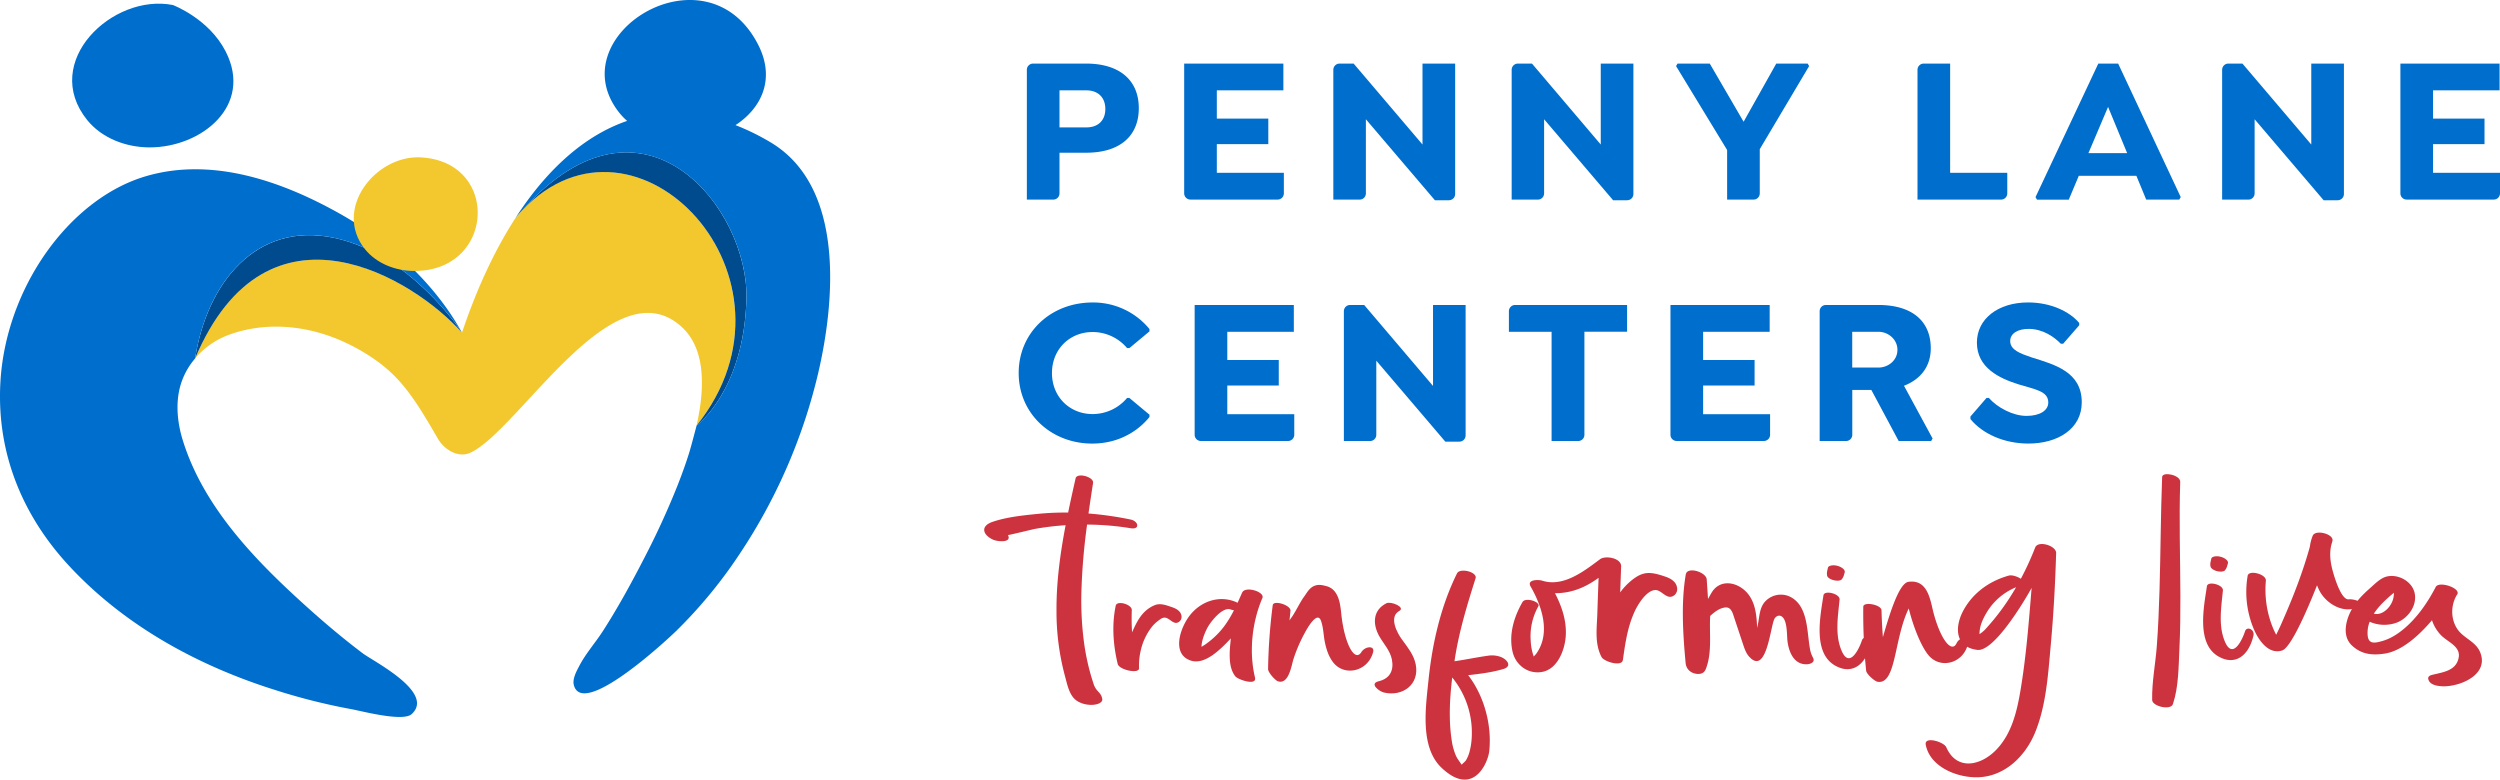 <svg id="Layer_1" data-name="Layer 1" xmlns="http://www.w3.org/2000/svg" viewBox="0 0 1920 598.75"><defs><style>.cls-1{fill:#006ecd;}.cls-2{fill:#cc333f;}.cls-3{fill:#f2c82e;}.cls-4{fill:#004b8d;}</style></defs><path class="cls-1" d="M874.6,83.06c0,21-14,34.23-40.5,34.23H813.69v31.22a4.78,4.78,0,0,1-4.78,4.78H788.62V53.61a4.78,4.78,0,0,1,4.78-4.78h40.7C860.3,48.83,874.6,62,874.6,83.06Zm-25.71.64c0-9.16-5.95-14.3-14.47-14.3H813.69V97.84h20.73C842.94,97.84,848.89,92.86,848.89,83.7Z"/><path class="cls-1" d="M934.52,69.4V91.1h39.54v19.6H934.52v22H986v15.79a4.78,4.78,0,0,1-4.78,4.78H914.24a4.78,4.78,0,0,1-4.79-4.78V48.83h76.18V69.4Z"/><path class="cls-1" d="M1117.56,48.83V149a4.79,4.79,0,0,1-4.79,4.78H1102l-53-62.19v56.93a4.78,4.78,0,0,1-4.79,4.78H1024V53.61a4.78,4.78,0,0,1,4.78-4.78h10.81L1092.48,111V48.83Z"/><path class="cls-1" d="M1254.45,48.83V149a4.78,4.78,0,0,1-4.78,4.78h-10.8l-53-62.19v56.93a4.78,4.78,0,0,1-4.78,4.78h-20.13V53.61a4.78,4.78,0,0,1,4.78-4.78h10.81L1229.38,111V48.83Z"/><path class="cls-1" d="M1351.5,114.56v33.95a4.78,4.78,0,0,1-4.78,4.78h-20.29V115.2l-39.22-64.44,1.13-1.93h24.75l26,44.68,25.08-44.68h24.1l1.13,1.93Z"/><path class="cls-1" d="M1536.81,153.29h-64.17V53.61a4.78,4.78,0,0,1,4.78-4.78h20.29v83.89h43.88v15.79A4.78,4.78,0,0,1,1536.81,153.29Z"/><path class="cls-1" d="M1674.8,151.36l-1.12,1.93h-25.4L1640.73,135h-44.2l-7.71,18.32h-24.43l-1.12-1.93,48.21-102.53h15.27Zm-41.14-33.75L1619,82.1l-15.1,35.51Z"/><path class="cls-1" d="M1800.13,48.83V149a4.78,4.78,0,0,1-4.78,4.78h-10.8l-53-62.19v56.93a4.78,4.78,0,0,1-4.79,4.78H1706.6V53.61a4.78,4.78,0,0,1,4.78-4.78h10.81L1775.06,111V48.83Z"/><path class="cls-1" d="M1868.57,69.4V91.1h39.54v19.6h-39.54v22H1920v15.79a4.78,4.78,0,0,1-4.78,4.78h-66.93a4.79,4.79,0,0,1-4.79-4.78V48.83h76.18V69.4Z"/><path class="cls-1" d="M782.35,286.47c0-31,24.59-54.16,56.73-54.16a55.79,55.79,0,0,1,43.72,20.41v1.77l-15.43,12.85H865.6A34.54,34.54,0,0,0,839.08,255c-17.51,0-31.17,13.18-31.17,31.5S821.57,318,839.08,318a34.54,34.54,0,0,0,26.52-12.37h1.77l15.43,12.86v1.76c-9.81,12.06-25.07,20.42-44,20.42C807.1,340.63,782.35,317.49,782.35,286.47Z"/><path class="cls-1" d="M942.56,254.81V276.5h39.53v19.61H942.56v22H994v15.78a4.79,4.79,0,0,1-4.79,4.79H922.27a4.78,4.78,0,0,1-4.78-4.79V234.24h76.17v20.57Z"/><path class="cls-1" d="M1125.59,234.24V334.39a4.78,4.78,0,0,1-4.79,4.79H1110L1057,277v56.92a4.78,4.78,0,0,1-4.78,4.79h-20.13V239a4.78,4.78,0,0,1,4.79-4.78h10.8l52.88,62.19V234.24Z"/><path class="cls-1" d="M1212.07,338.7h-20.45V254.81h-32.79V239a4.78,4.78,0,0,1,4.78-4.78h86v20.57h-32.78v79.1A4.78,4.78,0,0,1,1212.07,338.7Z"/><path class="cls-1" d="M1308,254.81V276.5h39.53v19.61H1308v22h51.43v15.78a4.79,4.79,0,0,1-4.79,4.79h-66.93a4.79,4.79,0,0,1-4.79-4.79V234.24h76.19v20.57Z"/><path class="cls-1" d="M1484.23,336.77l-1.12,1.93h-24.92l-21-39.22h-14.63v34.43a4.78,4.78,0,0,1-4.78,4.79h-20.28V239a4.78,4.78,0,0,1,4.78-4.78h40.21c26.36,0,40.34,12.69,40.34,33.26,0,14.15-8,23.95-20.57,28.77Zm-61.72-54.48h20.1c6.67,0,13-4.33,14.33-10.88,1.87-9.12-5.69-16.6-14.33-16.6h-20.1Z"/><path class="cls-1" d="M1513.29,321.83v-1.94l12.38-14.3h1.77c6.59,7.56,18.64,13.82,28.92,13.82s16.72-4.18,16.72-10.28c0-8.84-10.13-10-23-14-14.31-4.5-31.82-12.54-31.82-32,0-18.15,16.07-30.85,39.37-30.85,17,0,31.66,6.75,39.21,15.75v1.77L1584.49,264h-1.77c-5.15-5.31-13.82-11.41-24.75-11.41-8.35,0-14.14,3.53-14.14,9.32,0,6.91,7.87,9.64,16.39,12.54,17.84,5.62,38.57,11.08,38.57,34.54,0,20.42-18.48,31.67-41,31.67C1539.17,340.63,1522.61,333.23,1513.29,321.83Z"/><path class="cls-2" d="M868.35,405.68a213.61,213.61,0,0,0-33.47-2.8A478.82,478.82,0,0,0,830.53,454a245.09,245.09,0,0,0,2.22,41.06A179.78,179.78,0,0,0,837,515.73c.86,3.18,1.83,6.33,2.86,9.46,2,6.29,5.68,6.11,6.67,11.56.9,4.91-12.09,6.71-19.81,1.24-5.73-4.06-7.2-13-9-19.42a190.77,190.77,0,0,1-6.33-49.76c-.12-22,2.89-43.84,7-65.45a216.06,216.06,0,0,0-23.09,2.75c-2.41.43-21,5.07-21.18,4.79,3.18,6.29-8.17,5-11.28,3.64-8.24-3.72-10.06-10.52-.59-13.75,10.8-3.69,23.06-4.94,34.37-6.09a211.86,211.86,0,0,1,23.71-1.05c1.81-8.79,3.77-17.55,5.73-26.28,1-4.61,14.15-1.23,13.41,3.56-1.21,7.8-2.4,15.61-3.5,23.44A263.28,263.28,0,0,1,868.33,399C874.46,400.26,875.69,406.9,868.35,405.68Z"/><path class="cls-2" d="M1062.86,531.86c-3.78-.88-11.54-6.89-4-8.66,8.36-2,11.76-8.11,10.15-16.56-1.35-7.12-6.61-12.31-10-18.51-5-9.31-4.49-19.68,5.74-24.82,3.51-1.77,15,3.09,9.85,5.93-8.14,4.53-1.67,16.72,1.95,21.68,4.35,6,9.22,11.83,10.71,19.25C1090.37,525.6,1077.24,535.25,1062.86,531.86Z"/><path class="cls-2" d="M1154.82,513.72c-8.75,2.65-18.14,3.79-27.27,4.82,12.36,16.1,18.28,38.24,16.2,58.29-.92,8.89-12.3,35.89-36.65,12.81-16.78-15.92-12.13-46.66-10-67.42,2.87-27.93,9.36-56.52,21.88-81.84,2.25-4.55,15.81-1.09,14.26,3.79-6.53,20.55-12.76,41-16,62.35-.07.44-.13.88-.2,1.33,8.77-1.28,17.42-3.1,26.19-4.33,4.36-.61,10.16.33,13.4,3.56C1159.53,510,1158.61,512.57,1154.82,513.72Zm-39.51,6.58c-1.92,15.83-2.79,32.27-.47,47.71a46.28,46.28,0,0,0,3.34,12.44c1.15,2.49,2.63,4.17,4.06,6.43l.4.39c.68-.93,2.62-2.41,3.18-3.28a24.9,24.9,0,0,0,2.72-6.42,52.58,52.58,0,0,0,1.77-11.57A67.12,67.12,0,0,0,1115.31,520.3Z"/><path class="cls-2" d="M1436.47,495.1c-3.48,15.29-14.11,23.67-27.42,15.87-16.93-9.94-11-38.17-8.63-53.79.63-4.19,12.81-1.22,12.38,3.29-1.2,12.47-3.52,26,1,37.91,6.19,16.52,14,0,16.16-6.55C1431.28,487.68,1437.56,490.3,1436.47,495.1ZM1403.23,442a8.88,8.88,0,0,1,0-3.25l.6-2.67c.25-1.11,1.54-1.52,2.5-1.76a10.41,10.41,0,0,1,4.83.27,10.64,10.64,0,0,1,4.31,2.16c.7.63,1.58,1.71,1.28,2.76-.25.88-.49,1.76-.74,2.63a8.92,8.92,0,0,1-1.59,2.83c-.56.77-2.3,1-3.12,1a12.39,12.39,0,0,1-3-.38C1406.69,445.25,1403.48,443.93,1403.23,442Z"/><path class="cls-2" d="M1511.62,493.08c-2.26,15.29-19.74,21.25-29.58,11.19-5.42-5.56-12.07-20.62-16.12-37-11.52,23.57-9.49,58.79-24,56.32-2.12-.37-8.44-5.8-8.72-8.51A429.82,429.82,0,0,1,1431,466c0-4.22,13.91-1.65,14,2.73q.26,10.31,1.06,20.56c4.73-16.13,12.09-41.41,19.67-42.45,12.67-1.73,15.93,9.57,18.24,19.78,5.16,22.83,14.67,35.91,18.69,27.37C1505,489.14,1512.43,487.61,1511.62,493.08Z"/><path class="cls-2" d="M1579.12,424.74c-.72,23.75-2,47.48-4.18,71.16-2,22.19-3.51,46.47-12.23,67.25-7.33,17.47-22.61,32.68-42.56,33.75-16.07.87-37.94-7.49-41.18-25-1.23-6.68,14-2.19,15.79,2,8,18.19,26.32,14.27,38.22,2.07,12.07-12.37,16.1-29.81,18.84-46.25,4.32-25.9,6.33-52.06,8.47-78.21-8,14.51-29.65,49-41.59,47.62-17.82-2.1-17.66-18.37-10.3-31.25,7.48-13.1,19.95-21.81,34.42-25.84,2.28-.63,6.52.68,9.19,2.46a220,220,0,0,0,11-24C1565.22,414.8,1579.29,419.1,1579.12,424.74ZM1548.35,451a47.11,47.11,0,0,0-22.73,19.64c-2.47,4.17-4.85,9.18-5.25,14.09a11.47,11.47,0,0,0-.09,2.26,26.11,26.11,0,0,0,4.13-3.35A179.52,179.52,0,0,0,1548.35,451Z"/><path class="cls-2" d="M1674.54,457.74c0,13.33-.08,26.66-.73,40-.68,13.93-.55,29.7-5,43-1.69,5.07-15.84,1.75-15.95-3.14-.3-13.7,2.55-27.71,3.57-41.4,1.07-14.36,1.67-28.77,2.09-43.16.84-28.89.89-57.81,2-86.69.18-4.45,14.08-1.59,13.89,3.72C1673.44,399.3,1674.45,428.5,1674.54,457.74Z"/><path class="cls-2" d="M1730.65,488.11c-3.46,15.29-14,23.68-27.18,15.87-16.78-9.93-10.87-38.16-8.55-53.78.63-4.2,12.7-1.22,12.27,3.28-1.19,12.48-3.49,26,1,37.92,6.13,16.52,13.88,0,16-6.56C1725.5,480.7,1731.73,483.31,1730.65,488.11Zm-33-53.07a9.28,9.28,0,0,1,0-3.24c.2-.9.4-1.78.6-2.67.25-1.12,1.53-1.52,2.48-1.77a10.2,10.2,0,0,1,4.78.28,10.44,10.44,0,0,1,4.28,2.15c.68.63,1.56,1.72,1.26,2.77-.24.88-.49,1.75-.73,2.63a9.1,9.1,0,0,1-1.57,2.82c-.56.78-2.29,1-3.1,1a12.65,12.65,0,0,1-3-.38C1701.14,438.26,1698,437,1697.7,435Z"/><path class="cls-2" d="M1811.29,466.1c-11.53,5.82-25.5-2.76-30.42-13.4-.48-1-.95-2.1-1.4-3.18-9,22.83-20.5,47.89-26.68,50-9.72,3.26-17.45-6.25-21.75-16.11a73.57,73.57,0,0,1-4.85-41.17c.75-4.83,14.47-1.37,14,3.76a77.61,77.61,0,0,0,4.27,33.23,64.09,64.09,0,0,0,3.61,8.18c.07-.05.11-.11.19-.17.42-.9.85-1.8,1.28-2.7,1.34-2.67,2.51-5.44,3.72-8.18,8.08-18.34,15.41-37.28,20.76-56.65a31.66,31.66,0,0,1,2.16-8.29c2.12-5.05,16.5-1.25,15.13,4.05-.24.93-.55,2-.92,3.25-1.5,6.64-.66,13.22,1.18,19.92.71,2.58,6.23,22.65,12.43,21.65C1806.88,459.8,1818.18,462.62,1811.29,466.1Z"/><path class="cls-2" d="M1875.57,527.07c-3-.13-8.06-.87-9.86-3.73-1.57-2.49-1.08-4.21,2-5,8.2-2.08,18.57-3,20.54-13.19,1.67-8.65-8.22-12-13.24-17a29.76,29.76,0,0,1-7.24-11.81c-10.28,12.08-23.34,23.67-36.33,25.63-9.54,1.46-17.81.66-25.17-6.24-8.15-7.63-4.41-20.66.55-28.92,3.48-5.78,8.2-10.55,13.25-15,3.81-3.33,8.09-7.93,13.18-9.09,8.59-1.93,18.92,3.61,21.09,12.3,2.43,9.68-4.79,19.74-13.53,23.11a27.87,27.87,0,0,1-20.9-.63,23.3,23.3,0,0,0-1.56,10.36c.62,7.2,5.7,6.06,11.54,4.36,6.13-1.78,11.76-5.42,16.58-9.52,9.94-8.43,17.59-19.5,23.66-30.94l0,0c.18-.36.36-.73.56-1.08,2.68-4.57,19.06.94,16.55,5.66a6.25,6.25,0,0,1-.68,1l.07,0c-4.68,8-4.48,19,1.18,26.56,4.85,6.45,13.51,8.93,16.84,16.76C1912.1,518.25,1889,527.63,1875.57,527.07Zm-52.49-55.74c6.57,1.55,12.63-4.57,14.61-10.5a17.19,17.19,0,0,0,.83-5.61c-.43.36-.87.71-1.29,1.07C1832.28,460.48,1826.86,465.52,1823.08,471.33Z"/><path class="cls-3" d="M396.11,167.09c-16.23,25-30.12,55-41.31,88.43-36.23-41-149.38-111.6-205,19.8a62.36,62.36,0,0,1,25.69-18.08c29.15-10.8,61.83-7.22,89.64,5.8,14,6.53,28.31,15.71,39,26.86,12.83,13.31,23,31.31,32.26,47.16,4.89,8.33,15.62,15.06,25.14,10.51,37.29-17.81,108.75-143.06,161.2-97.23,17.37,15.19,19.93,42.23,12.23,76.43C627.47,211.17,482.9,63.68,396.11,167.09Z"/><path class="cls-4" d="M401.34,161.26c87.21-91.7,224.3,52.21,133.7,165.5,0,0,36.3-26.51,38.23-97.16C575.17,160.15,494.1,57.32,401.34,161.26Z"/><path class="cls-1" d="M591.73,109.27A179.06,179.06,0,0,0,564.86,96.1c19.92-13,30.87-35.41,17.42-61.74C542.4-43.73,427.91,27.59,476,87.06a49.87,49.87,0,0,0,5.64,5.8c-32.83,11.21-61.72,37.44-85.54,74.23,1.95-2.33,3.93-4.48,5.92-6.55,92.47-102.67,173.14-.22,171.24,69.06C571.34,300.25,535,326.76,535,326.76s-4.17,16.1-5.88,21.52c-2.65,8.4-5.66,16.68-8.89,24.87A614.39,614.39,0,0,1,494.58,429c-9.6,18.63-20,37.7-31.52,55.59-5.83,9.08-13.07,17.1-18.11,26.72-2.1,4-5.45,10-4.25,14.75,6.57,25.89,71.43-34.52,78.24-41.12A363.13,363.13,0,0,0,568,425.49a426.26,426.26,0,0,0,60.45-139.27C641.19,231.38,649.09,143.39,591.73,109.27Z"/><path class="cls-4" d="M354.8,255.52S316,195.2,256.46,182.65,159,217.05,149.83,275.32C205.42,143.92,318.57,214.54,354.8,255.52Z"/><path class="cls-1" d="M114.94,113.2c39.81,0,79.67-32,58.38-73.66C160.41,14.25,132.83,3.87,132.83,3.87,86.53-5.34,30.88,47.52,67,92.24,78.37,106.25,96.92,113.2,114.94,113.2Z"/><path class="cls-1" d="M278.66,501.8c-15.28-11.51-29.9-23.87-44.09-36.7-36.26-32.79-78.28-74.66-94.39-127.61-3.86-12.69-5.3-26.82-2.06-39.76a55.39,55.39,0,0,1,11.71-22.41c9.16-58.27,47.06-105.22,106.63-92.67s98.34,72.87,98.34,72.87c-21.15-38.8-58-70.89-91.36-90-46.17-26.43-100.52-45.25-151.56-30.13C53,152.83,4,221.49.26,294.49c-2.9,56,18.85,103.42,52.57,139.84C97,482.05,154.62,512.13,211.58,530a471,471,0,0,0,57.92,14.57c8.29,1.49,39.95,10,46.66,3.86C334.33,531.84,286.79,507.92,278.66,501.8Z"/><path class="cls-3" d="M364.68,149.66c8.47,25.43-7.53,58.43-46.3,58.45-14.31,0-29-5.52-38-16.64-24.81-30.67,7.81-72.62,43.07-70.6C346,122.16,359.65,134.58,364.68,149.66Z"/><path class="cls-2" d="M907.23,472.26a4.89,4.89,0,0,1-1.28,4.95c-4.56,3.89-7.65-3.26-11.85-2.86-2.1.2-3.55,1.66-5.15,2.83a25.15,25.15,0,0,0-4.93,5.06,45.82,45.82,0,0,0-8.11,18.2,49.05,49.05,0,0,0-1.12,12.73c.21,4.65-15.3,1.36-16.4-3.28-3.49-14.61-4.61-29.91-1.52-44.7.92-4.39,12.47-1,12.34,3.27-.19,5.82-.14,11.53.22,17.18,4.2-9.58,8.28-17.06,17.38-20.86,4.44-1.86,9.29.19,13.53,1.61,2.36.8,4.72,2,6.09,4.06A6.25,6.25,0,0,1,907.23,472.26Z"/><path class="cls-2" d="M969.52,459.27c-8,18.63-10.41,41.42-5.68,61.08,1.59,6.64-13.06,1.58-15-.8-5.94-7.19-4.51-19.89-3.62-28.47,0-.28.07-.55.1-.83-8.77,9.43-20.28,20.41-30.63,17.12-15.09-4.79-8.52-24.85-1.08-34.53,8.65-11.27,23.46-16.3,36.69-10l.17.09c1.18-2.59,2.33-5.18,3.47-7.76C956.28,449.78,971.57,454.5,969.52,459.27Zm-21.85,9.39a10.14,10.14,0,0,1-2.52-.59c-6-2.26-14.63,8.64-17.13,12.8-1.84,3.06-5.25,10.36-5.25,15.91,1.39-.88,2.73-1.69,3.12-2,1.79-1.27,3.52-2.63,5.18-4.06a62.43,62.43,0,0,0,8.85-9.39A80.83,80.83,0,0,0,947.67,468.66Z"/><path class="cls-2" d="M1045.52,500.83c-5,8-12.94-6.06-15.42-29.36-.59-5.63-1.22-12-4.68-16.74a11.84,11.84,0,0,0-6.6-4.54c-3.37-.86-6.28-1.63-9.67-.13-3.68,1.63-5.43,5.2-7.68,8.27-3.12,4.25-6.65,11.9-9.77,16.15a19.72,19.72,0,0,0-1.35,2c.11-1.33.62-6.06.74-7.38.4-4.38-13.09-8.51-13.63-4.32a430.46,430.46,0,0,0-3.57,49.06c0,2.71,5.62,8.85,7.69,9.45,8.45,2.46,10.25-12.64,12-17.74a118.67,118.67,0,0,1,9.24-20.85c1.44-2.54,8.86-15.65,11.67-8,1.95,5.29,1.92,11.5,3.11,17,1.15,5.28,2.87,10.6,6.23,14.94,8.61,11.14,26.69,7.21,30.72-7.75C1056,495.55,1048.38,496.23,1045.52,500.83Z"/><path class="cls-2" d="M1392.34,505a21.28,21.28,0,0,1-2.3-6.75c-2.46-13.3-1.18-34.2-16.5-40.5a16.46,16.46,0,0,0-17.09,3.39c-5.85,5.32-5,14-7,21-.37-11.57-1.85-24.34-12.77-31.16l-.29-.17c-6.41-3.86-14.54-4.22-19.93,1.69-1.68,1.84-3,4.52-4.7,7.49-.66-10.09-.28-4.42-1-15-.38-5.66-15-10.18-16.09-3.78-3.71,21.66-2.15,46.08-.12,67.9.56,6.06,5.67,8.52,9.71,8.48,2.88,0,4.82-1.07,6-4.27,4.77-12.77,2.36-26.65,3.18-40.3,2.84-2.58,6-5.11,9.53-6.09,2.36-.66,4.49-.78,6.21,1.29a13.2,13.2,0,0,1,2.12,4.44q3.69,11.07,7.36,22.15c1.11,3.34,2.28,6.78,4.62,9.41,13.43,15,16.3-22.81,19.48-28.92.84-1.61,2.69-2.85,4.44-2.38,5.78,1.56,5,15,5.57,19.39,1.17,9.36,5.52,18.42,15.22,17.83a9.07,9.07,0,0,0,2-.36C1392.12,509.11,1393.84,507.66,1392.34,505Z"/><path class="cls-2" d="M1287.79,450.44a7.61,7.61,0,0,0-1-2.35c-1.78-2.67-4.83-4.23-7.89-5.26-4.07-1.36-8.51-2.83-12.94-2.75-4.94.08-9,2.52-12.74,5.51a47.34,47.34,0,0,0-8.91,9.4q.36-10,.72-20c.22-6.44-12.08-8.6-16.23-5.49-12.19,9.12-28.1,21.63-44.34,16.47-2.92-.93-12-.95-9,4.36,8.76,15.26,15.82,36.1,4.19,52-.15.21-1,1.06-1.74,1.88a5.49,5.49,0,0,1-.2-.57,40.74,40.74,0,0,1-2.12-11.38,47,47,0,0,1,5.87-26.64c1.86-3.29-9.86-7.28-12.19-3.23-6.62,11.5-10.68,25-7.58,38.28,2.4,10.24,12.09,17.45,22.93,15.31,11.65-2.29,17.13-16.84,17.86-27.22.84-11.81-2.94-22.84-8.25-33.17,13,0,23.63-4.62,33.49-11.82q-.54,14.14-1,28.29c-.41,11.12-2.05,22.45,3.32,32.64,1.72,3.27,15.53,7.83,16.35,2.08,1.64-11.56,3.27-23.28,7.73-34.15a52.26,52.26,0,0,1,6.26-11.47c2.4-3.2,6.21-7.56,10.5-8,5.43-.52,9.44,8.75,15.34,3.71A6.3,6.3,0,0,0,1287.79,450.44Z"/></svg>